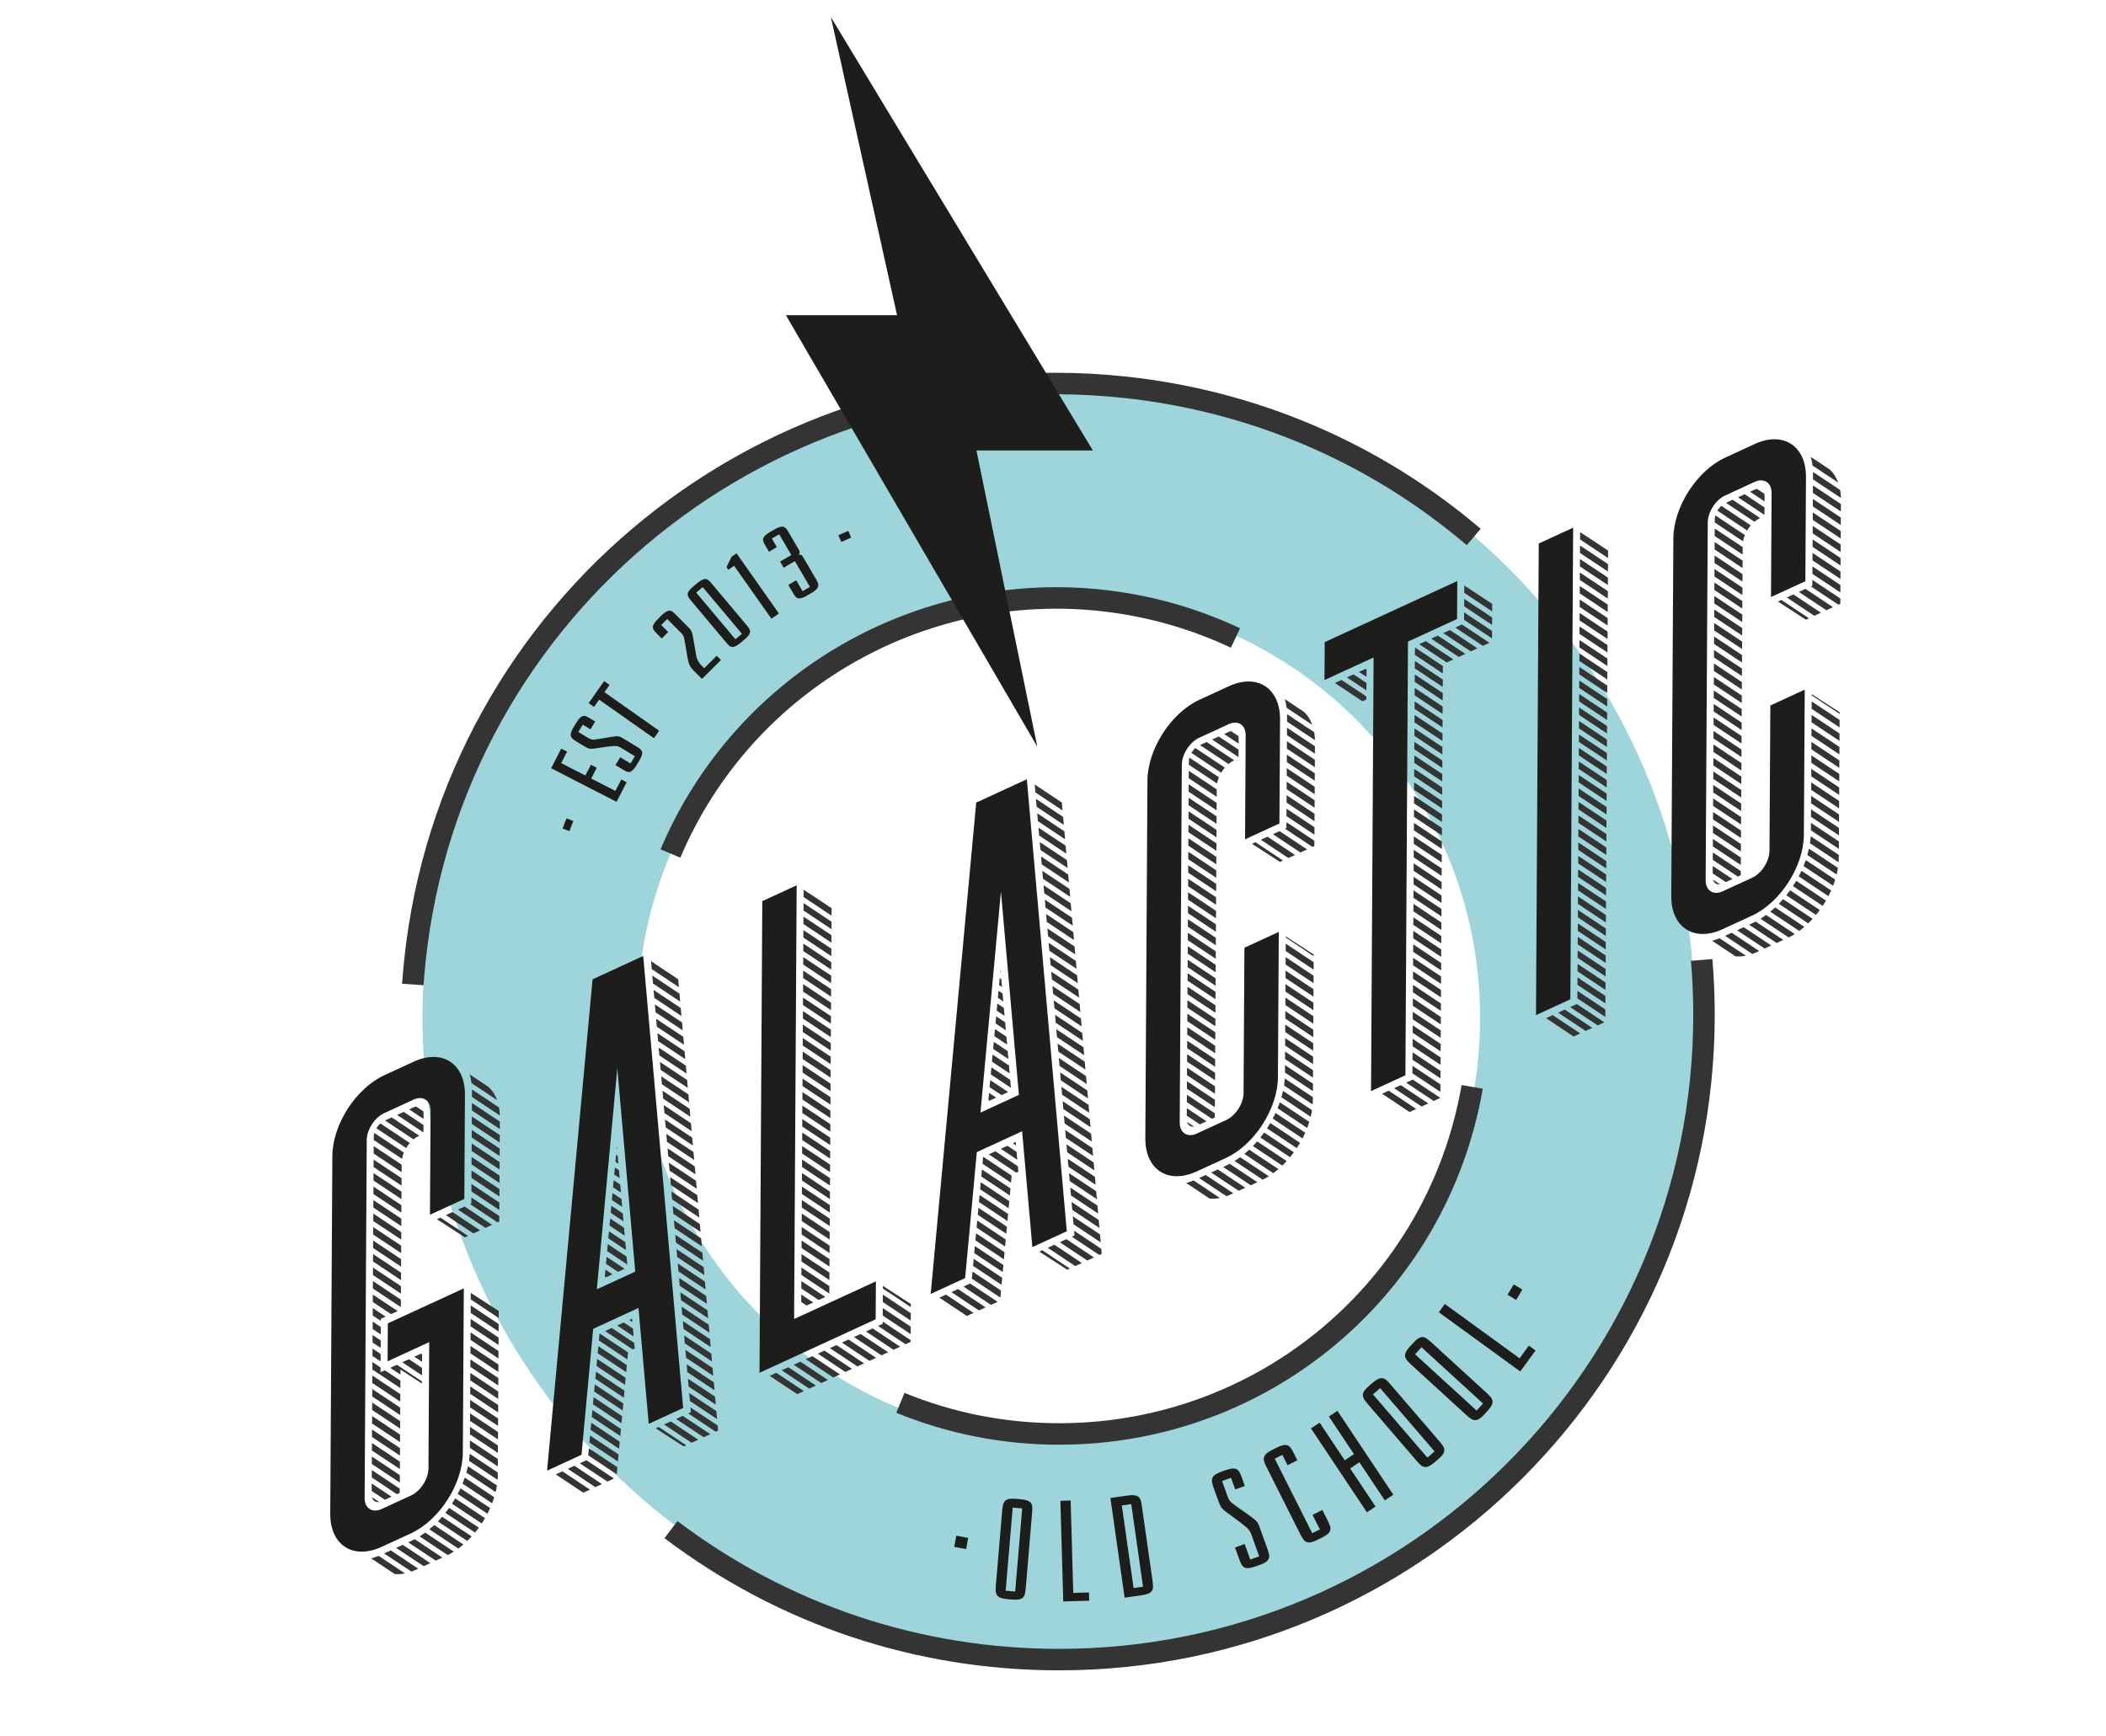 <?xml version="1.0" encoding="UTF-8" standalone="no"?>
<!-- Created with Inkscape (http://www.inkscape.org/) -->

<svg
   xmlns:dc="http://purl.org/dc/elements/1.1/"
   xmlns:cc="http://creativecommons.org/ns#"
   xmlns:rdf="http://www.w3.org/1999/02/22-rdf-syntax-ns#"
   xmlns:svg="http://www.w3.org/2000/svg"
   xmlns="http://www.w3.org/2000/svg"
   xmlns:sodipodi="http://sodipodi.sourceforge.net/DTD/sodipodi-0.dtd"
   xmlns:inkscape="http://www.inkscape.org/namespaces/inkscape"
   version="1.1"
   id="svg2"
   xml:space="preserve"
   width="637.123"
   height="525.323"
   viewBox="0 0 637.123 525.323"
   sodipodi:docname="Logo Galactic.svg"
   inkscape:version="0.92.4 (unknown)"><defs
     id="defs6"><clipPath
       clipPathUnits="userSpaceOnUse"
       id="clipPath18"><path
         d="M 0,595.276 H 841.89 V 0 H 0 Z"
         id="path16"
         inkscape:connector-curvature="0" /></clipPath></defs><sodipodi:namedview
     pagecolor="#ffffff"
     bordercolor="#666666"
     borderopacity="1"
     objecttolerance="10"
     gridtolerance="10"
     guidetolerance="10"
     inkscape:pageopacity="0"
     inkscape:pageshadow="2"
     inkscape:window-width="3840"
     inkscape:window-height="2031"
     id="namedview4"
     showgrid="false"
     fit-margin-top="5"
     fit-margin-left="100"
     fit-margin-right="80"
     fit-margin-bottom="20"
     inkscape:zoom="1.1893642"
     inkscape:cx="41.579538"
     inkscape:cy="48.148759"
     inkscape:window-x="0"
     inkscape:window-y="55"
     inkscape:window-maximized="1"
     inkscape:current-layer="g10" /><g
     id="g10"
     inkscape:groupmode="layer"
     inkscape:label="LOGO"
     transform="matrix(1.333,0,0,-1.333,-251.55,718.45)"><g
       id="g20"
       transform="translate(428.98,212.274)"><path
         d="m 0,0 c -52.82,0 -95.636,42.816 -95.636,95.635 0,52.82 42.816,95.639 95.636,95.639 52.82,0 95.639,-42.819 95.639,-95.639 C 95.639,42.816 52.82,0 0,0 m 0,240.021 c -79.741,0 -144.383,-64.643 -144.383,-144.386 0,-79.739 64.642,-144.384 144.383,-144.384 79.742,0 144.386,64.645 144.386,144.384 0,79.743 -64.644,144.386 -144.386,144.386"
         style="fill:#9dd5da;fill-opacity:1;fill-rule:nonzero;stroke:none"
         id="path22"
         inkscape:connector-curvature="0" /></g><g
       id="g24"
       transform="translate(429.108,159.845)"><path
         d="m 0,0 c -32.639,0 -63.62,10.37 -89.59,29.99 l 2.94,3.892 C -61.535,14.906 -31.57,4.876 0,4.876 c 79.341,0 143.889,64.547 143.889,143.889 0,4.079 -0.175,8.209 -0.517,12.271 l 4.86,0.411 c 0.354,-4.2 0.533,-8.466 0.533,-12.682 C 148.765,66.734 82.03,0 0,0"
         style="fill:#343434;fill-opacity:1;fill-rule:nonzero;stroke:none"
         id="path26"
         inkscape:connector-curvature="0" /></g><g
       id="g28"
       transform="translate(279.967,315.684)"><path
         d="m 0,0 c 0.128,1.859 0.294,3.726 0.492,5.596 8.654,81.571 82.058,140.895 163.631,132.24 29.936,-3.175 57.827,-15.131 80.66,-34.57 l -3.163,-3.714 c -22.081,18.8 -49.057,30.363 -78.012,33.435 C 84.709,141.358 13.712,83.979 5.342,5.082 5.149,3.271 4.992,1.464 4.867,-0.337 Z"
         style="fill:#343434;fill-opacity:1;fill-rule:nonzero;stroke:none"
         id="path30"
         inkscape:connector-curvature="0" /></g><g
       id="g32"
       transform="translate(429.108,211.058)"><path
         d="m 0,0 c -12.798,0 -25.24,2.44 -36.978,7.253 l 1.851,4.514 C -23.979,7.194 -12.161,4.879 0,4.879 c 45.212,0 83.614,32.278 91.312,76.755 l 4.805,-0.831 C 88.015,33.983 47.59,0 0,0"
         style="fill:#343434;fill-opacity:1;fill-rule:nonzero;stroke:none"
         id="path34"
         inkscape:connector-curvature="0" /></g><g
       id="g36"
       transform="translate(343.116,344.298)"><path
         d="m 0,0 -4.491,1.902 c 17.193,40.651 59.758,64.717 103.512,58.527 9.752,-1.38 19.175,-4.193 28.004,-8.361 l -2.081,-4.41 c -8.385,3.957 -17.339,6.629 -26.608,7.94 C 56.771,61.479 16.334,38.616 0,0"
         style="fill:#343434;fill-opacity:1;fill-rule:nonzero;stroke:none"
         id="path38"
         inkscape:connector-curvature="0" /></g><g
       id="g40"
       transform="translate(408.446,189.902)"><path
         d="m 0,0 -0.476,-2.544 -2.704,0.506 0.477,2.544 z"
         style="fill:#1d1d1b;fill-opacity:1;fill-rule:nonzero;stroke:none"
         id="path42"
         inkscape:connector-curvature="0" /></g><g
       id="g44"
       transform="translate(416.952,177.914)"><path
         d="m 0,0 2.154,-0.183 1.595,18.868 -2.154,0.182 z m -0.582,19.559 c 0.096,0.347 0.25,0.628 0.466,0.841 0.216,0.212 0.511,0.357 0.89,0.43 0.379,0.074 0.873,0.085 1.482,0.035 L 3.334,20.772 C 3.986,20.719 4.498,20.621 4.87,20.485 5.241,20.348 5.521,20.16 5.71,19.923 5.897,19.686 6.004,19.388 6.029,19.028 6.053,18.67 6.045,18.243 6.002,17.746 L 4.551,0.566 C 4.51,0.068 4.445,-0.355 4.362,-0.704 4.277,-1.052 4.128,-1.334 3.912,-1.547 3.697,-1.76 3.4,-1.903 3.021,-1.977 2.643,-2.051 2.148,-2.061 1.539,-2.011 l -1.076,0.092 c -0.652,0.055 -1.17,0.151 -1.553,0.29 -0.383,0.137 -0.663,0.324 -0.84,0.563 -0.177,0.235 -0.283,0.533 -0.319,0.892 -0.035,0.359 -0.032,0.787 0.011,1.284 l 1.451,17.181 c 0.041,0.497 0.109,0.92 0.205,1.268"
         style="fill:#1d1d1b;fill-opacity:1;fill-rule:nonzero;stroke:none"
         id="path46"
         inkscape:connector-curvature="0" /></g><g
       id="g48"
       transform="translate(429.369,198.329)"><path
         d="m 0,0 2.325,0.064 0.596,-20.971 3.568,0.101 0.053,-1.873 -5.893,-0.167 z"
         style="fill:#1d1d1b;fill-opacity:1;fill-rule:nonzero;stroke:none"
         id="path50"
         inkscape:connector-curvature="0" /></g><g
       id="g52"
       transform="translate(448.12,178.829)"><path
         d="M 0,0 -2.671,18.745 -4.811,18.44 -2.14,-0.305 Z m -1.98,20.751 c 0.393,-0.051 0.708,-0.17 0.944,-0.359 0.236,-0.191 0.407,-0.456 0.511,-0.801 0.103,-0.342 0.191,-0.761 0.261,-1.255 L 2.168,1.267 C 2.238,0.772 2.271,0.346 2.268,-0.014 2.264,-0.372 2.182,-0.681 2.019,-0.936 1.856,-1.191 1.6,-1.397 1.246,-1.555 0.895,-1.712 0.415,-1.832 -0.189,-1.919 l -3.989,-0.568 -3.223,22.626 3.858,0.548 c 0.648,0.093 1.17,0.115 1.563,0.064"
         style="fill:#1d1d1b;fill-opacity:1;fill-rule:nonzero;stroke:none"
         id="path54"
         inkscape:connector-curvature="0" /></g><g
       id="g56"
       transform="translate(476.712,186.166)"><path
         d="M 0,0 C 0.069,-0.353 0.05,-0.671 -0.058,-0.954 -0.165,-1.236 -0.375,-1.491 -0.688,-1.717 -1.003,-1.94 -1.447,-2.156 -2.022,-2.363 L -3.04,-2.728 c -0.616,-0.221 -1.127,-0.349 -1.532,-0.383 -0.406,-0.035 -0.741,0.014 -1.011,0.15 -0.269,0.135 -0.488,0.357 -0.657,0.67 -0.17,0.311 -0.339,0.701 -0.508,1.172 l -0.964,2.686 2.19,0.786 1.264,-3.527 2.034,0.73 -1.244,3.471 c -0.215,0.598 -0.385,1.072 -0.511,1.425 -0.126,0.352 -0.279,0.66 -0.455,0.923 -0.175,0.264 -0.417,0.53 -0.723,0.797 -0.307,0.268 -0.75,0.625 -1.329,1.07 l -1.813,1.34 c -0.696,0.506 -1.227,0.897 -1.595,1.174 -0.368,0.275 -0.654,0.55 -0.857,0.824 -0.203,0.274 -0.382,0.609 -0.534,1.003 -0.153,0.395 -0.366,0.972 -0.639,1.73 l -0.651,1.818 c -0.169,0.47 -0.282,0.884 -0.341,1.24 -0.058,0.357 -0.034,0.677 0.073,0.961 0.108,0.282 0.317,0.537 0.631,0.762 0.315,0.225 0.758,0.44 1.334,0.646 l 1.018,0.365 c 0.616,0.221 1.122,0.347 1.517,0.378 0.394,0.032 0.726,-0.021 0.994,-0.156 0.27,-0.135 0.489,-0.359 0.659,-0.67 0.169,-0.311 0.338,-0.702 0.507,-1.172 l 0.701,-1.954 -2.189,-0.784 -0.944,2.632 -2.034,-0.731 0.7,-1.953 c 0.215,-0.596 0.385,-1.071 0.511,-1.424 0.126,-0.352 0.262,-0.651 0.408,-0.894 0.146,-0.244 0.337,-0.467 0.572,-0.668 0.236,-0.202 0.573,-0.457 1.013,-0.77 l 2.198,-1.538 c 0.729,-0.535 1.285,-0.944 1.666,-1.225 0.382,-0.28 0.672,-0.555 0.873,-0.82 0.199,-0.264 0.365,-0.578 0.494,-0.938 0.13,-0.363 0.318,-0.887 0.565,-1.574 L -0.355,1.235 C -0.187,0.765 -0.068,0.354 0,0"
         style="fill:#1d1d1b;fill-opacity:1;fill-rule:nonzero;stroke:none"
         id="path58"
         inkscape:connector-curvature="0" /></g><g
       id="g60"
       transform="translate(479.744,208.75)"><path
         d="m 0,0 -1.726,-0.869 8.508,-16.914 1.727,0.867 -1.658,3.296 2.223,1.118 1.243,-2.471 c 0.225,-0.447 0.392,-0.84 0.501,-1.176 0.109,-0.339 0.127,-0.654 0.053,-0.945 -0.073,-0.291 -0.252,-0.567 -0.537,-0.827 -0.285,-0.259 -0.7,-0.525 -1.246,-0.8 L 8.005,-19.267 C 7.42,-19.561 6.929,-19.749 6.53,-19.831 6.131,-19.914 5.794,-19.9 5.521,-19.792 c -0.276,0.109 -0.522,0.308 -0.741,0.595 -0.217,0.287 -0.438,0.655 -0.663,1.1 l -7.748,15.403 c -0.224,0.445 -0.387,0.84 -0.487,1.188 -0.102,0.347 -0.116,0.666 -0.044,0.96 0.071,0.295 0.249,0.571 0.534,0.834 0.284,0.26 0.699,0.528 1.245,0.803 L -1.3,1.637 C -0.715,1.93 -0.229,2.116 0.16,2.195 0.548,2.273 0.884,2.263 1.167,2.16 1.45,2.059 1.694,1.863 1.901,1.576 2.107,1.287 2.323,0.92 2.547,0.474 l 0.854,-1.699 -2.222,-1.12 z"
         style="fill:#1d1d1b;fill-opacity:1;fill-rule:nonzero;stroke:none"
         id="path62"
         inkscape:connector-curvature="0" /></g><g
       id="g64"
       transform="translate(493.896,207.525)"><path
         d="m 0,0 2.098,1.398 -5.689,8.539 1.935,1.289 12.688,-19.042 -1.933,-1.29 -5.77,8.658 -2.1,-1.399 5.77,-8.658 -1.962,-1.308 -12.689,19.042 1.962,1.309 z"
         style="fill:#1d1d1b;fill-opacity:1;fill-rule:nonzero;stroke:none"
         id="path66"
         inkscape:connector-curvature="0" /></g><g
       id="g68"
       transform="translate(512.654,208.123)"><path
         d="m 0,0 1.64,1.409 -12.346,14.357 -1.639,-1.411 z m -14.363,13.287 c -0.182,0.314 -0.274,0.62 -0.275,0.923 -10e-4,0.302 0.105,0.615 0.318,0.937 0.213,0.322 0.549,0.683 1.014,1.081 l 0.82,0.704 c 0.496,0.427 0.923,0.725 1.282,0.895 0.358,0.168 0.687,0.237 0.99,0.204 0.3,-0.031 0.588,-0.165 0.86,-0.397 0.273,-0.234 0.572,-0.54 0.897,-0.918 L 2.784,3.643 C 3.109,3.265 3.367,2.923 3.558,2.618 3.747,2.313 3.843,2.01 3.845,1.708 3.846,1.404 3.739,1.092 3.527,0.77 3.314,0.447 2.977,0.087 2.513,-0.311 L 1.693,-1.016 C 1.196,-1.442 0.765,-1.744 0.397,-1.92 0.031,-2.098 -0.299,-2.165 -0.591,-2.126 c -0.293,0.039 -0.58,0.172 -0.861,0.398 -0.281,0.227 -0.584,0.53 -0.91,0.908 l -11.241,13.074 c -0.325,0.378 -0.579,0.723 -0.76,1.033"
         style="fill:#1d1d1b;fill-opacity:1;fill-rule:nonzero;stroke:none"
         id="path70"
         inkscape:connector-curvature="0" /></g><g
       id="g72"
       transform="translate(523.833,218.806)"><path
         d="m 0,0 1.458,1.596 -13.974,12.777 -1.458,-1.597 z m -15.85,11.475 c -0.217,0.288 -0.345,0.583 -0.383,0.882 -0.038,0.3 0.03,0.623 0.203,0.969 0.173,0.345 0.465,0.743 0.878,1.195 l 0.729,0.796 c 0.442,0.484 0.831,0.831 1.166,1.041 0.336,0.212 0.655,0.319 0.958,0.324 0.303,0.004 0.605,-0.095 0.903,-0.292 0.298,-0.201 0.631,-0.468 1,-0.805 L 2.328,3.951 C 2.696,3.614 2.993,3.305 3.219,3.025 3.443,2.746 3.575,2.456 3.612,2.155 3.649,1.855 3.582,1.533 3.409,1.187 3.236,0.842 2.943,0.444 2.532,-0.008 L 1.802,-0.805 C 1.36,-1.288 0.968,-1.64 0.625,-1.857 0.282,-2.077 -0.038,-2.184 -0.333,-2.18 c -0.295,0.003 -0.597,0.1 -0.902,0.292 -0.307,0.192 -0.644,0.456 -1.012,0.791 l -12.725,11.635 c -0.367,0.337 -0.66,0.65 -0.878,0.937"
         style="fill:#1d1d1b;fill-opacity:1;fill-rule:nonzero;stroke:none"
         id="path74"
         inkscape:connector-curvature="0" /></g><g
       id="g76"
       transform="translate(515.253,241.117)"><path
         d="m 0,0 1.367,1.881 16.971,-12.335 2.099,2.888 1.515,-1.102 -3.466,-4.769 z"
         style="fill:#1d1d1b;fill-opacity:1;fill-rule:nonzero;stroke:none"
         id="path78"
         inkscape:connector-curvature="0" /></g><g
       id="g80"
       transform="translate(532.254,247.444)"><path
         d="M 0,0 1.959,-1.162 0.555,-3.528 -1.403,-2.365 Z"
         style="fill:#1d1d1b;fill-opacity:1;fill-rule:nonzero;stroke:none"
         id="path82"
         inkscape:connector-curvature="0" /></g><g
       id="g84"
       transform="translate(598.296,382.441)"><path
         d="m 0,0 -0.194,-32.991 c -0.021,-3.557 -1.358,-7.395 -3.491,-10.709 -2.132,-3.316 -5.068,-6.118 -8.288,-7.601 l -6.688,-3.082 c -3.221,-1.483 -6.139,-1.377 -8.244,-0.014 -2.107,1.36 -3.404,3.986 -3.383,7.543 l 0.479,81.218 c 0.022,3.555 1.356,7.393 3.491,10.71 2.132,3.316 5.068,6.116 8.288,7.6 l 6.688,3.081 c 3.221,1.483 6.139,1.38 8.244,0.016 2.106,-1.364 3.404,-3.989 3.383,-7.544 L 0.146,24.611 -7.656,21.017 -7.518,44.632 c 0.007,1.177 -0.426,2.051 -1.13,2.507 -0.704,0.458 -1.674,0.494 -2.745,10e-4 l -6.688,-3.081 c -1.067,-0.492 -2.044,-1.425 -2.757,-2.535 -0.714,-1.11 -1.162,-2.39 -1.169,-3.566 l -0.478,-81.217 c -0.007,-1.181 0.427,-2.055 1.132,-2.508 0.704,-0.457 1.675,-0.496 2.743,-0.004 l 6.688,3.081 c 1.069,0.493 2.046,1.429 2.759,2.538 0.713,1.106 1.159,2.386 1.167,3.567 l 0.194,32.991 z"
         style="fill:#1d1d1b;fill-opacity:1;fill-rule:nonzero;stroke:none"
         id="path86"
         inkscape:connector-curvature="0" /></g><g
       id="g88"
       transform="translate(478.934,327.456)"><path
         d="m 0,0 -0.194,-32.99 c -0.021,-3.558 -1.357,-7.397 -3.49,-10.709 -2.133,-3.317 -5.069,-6.119 -8.289,-7.603 l -6.688,-3.081 c -3.221,-1.483 -6.139,-1.377 -8.244,-0.013 -2.107,1.36 -3.404,3.985 -3.382,7.542 l 0.478,81.218 c 0.022,3.555 1.356,7.392 3.491,10.71 2.133,3.316 5.068,6.116 8.289,7.6 l 6.688,3.081 c 3.22,1.483 6.139,1.38 8.243,0.016 2.106,-1.364 3.404,-3.989 3.383,-7.544 L 0.146,24.611 -7.656,21.017 -7.518,44.632 c 0.007,1.177 -0.426,2.051 -1.13,2.507 -0.704,0.458 -1.674,0.494 -2.745,10e-4 l -6.688,-3.081 c -1.067,-0.492 -2.044,-1.425 -2.756,-2.536 -0.715,-1.109 -1.162,-2.389 -1.169,-3.565 l -0.479,-81.218 c -0.007,-1.18 0.427,-2.054 1.132,-2.507 0.704,-0.457 1.675,-0.496 2.743,-0.004 l 6.688,3.081 c 1.07,0.493 2.046,1.429 2.759,2.538 0.713,1.106 1.16,2.386 1.167,3.567 l 0.194,32.991 z"
         style="fill:#1d1d1b;fill-opacity:1;fill-rule:nonzero;stroke:none"
         id="path90"
         inkscape:connector-curvature="0" /></g><g
       id="g92"
       transform="translate(332.884,250.349)"><path
         d="M 0,0 -4.076,46.142 -8.72,-4.017 Z m -20.016,-45.18 9.952,107.476 0.376,4.048 11.492,5.293 0.329,-3.723 8.737,-98.866 -7.815,-3.6 -2.325,26.299 -10.283,-4.736 -2.647,-28.59 z"
         style="fill:#1d1d1b;fill-opacity:1;fill-rule:nonzero;stroke:none"
         id="path94"
         inkscape:connector-curvature="0" /></g><g
       id="g96"
       transform="translate(419.951,290.458)"><path
         d="M 0,0 -4.076,46.142 -8.72,-4.018 Z m -20.016,-45.18 9.952,107.475 0.376,4.048 11.492,5.294 0.329,-3.723 8.737,-98.866 -7.815,-3.6 -2.325,26.299 -10.283,-4.736 -2.647,-28.59 z"
         style="fill:#1d1d1b;fill-opacity:1;fill-rule:nonzero;stroke:none"
         id="path98"
         inkscape:connector-curvature="0" /></g><g
       id="g100"
       transform="translate(286.291,263.256)"><path
         d="m 0,0 0.14,23.616 c 0.006,1.176 -0.428,2.05 -1.132,2.506 -0.704,0.458 -1.676,0.493 -2.745,0.001 l -6.685,-3.079 c -1.069,-0.493 -2.046,-1.427 -2.759,-2.537 -0.715,-1.11 -1.16,-2.388 -1.167,-3.565 l -0.479,-81.217 c -0.007,-1.181 0.425,-2.056 1.131,-2.508 0.704,-0.457 1.675,-0.496 2.744,-0.004 l 6.685,3.08 c 1.069,0.492 2.047,1.43 2.76,2.538 0.714,1.106 1.16,2.387 1.167,3.567 l 0.17,28.687 -9.444,-4.351 0.051,8.611 17.244,7.943 -0.22,-37.296 c -0.021,-3.557 -1.356,-7.394 -3.488,-10.708 -2.132,-3.315 -5.067,-6.118 -8.29,-7.602 l -6.685,-3.08 c -3.224,-1.485 -6.142,-1.379 -8.247,-0.015 -2.105,1.361 -3.401,3.986 -3.38,7.544 l 0.479,81.217 c 0.021,3.555 1.356,7.393 3.488,10.71 2.133,3.316 5.068,6.116 8.291,7.6 l 6.685,3.08 c 3.224,1.485 6.142,1.381 8.246,0.017 2.105,-1.364 3.401,-3.99 3.38,-7.546 L 7.801,3.594 Z"
         style="fill:#1d1d1b;fill-opacity:1;fill-rule:nonzero;stroke:none"
         id="path102"
         inkscape:connector-curvature="0" /></g><g
       id="g104"
       transform="translate(537.305,308.566)"><path
         d="M 0,0 0.631,107.042 8.433,110.636 7.801,3.594 Z"
         style="fill:#1d1d1b;fill-opacity:1;fill-rule:nonzero;stroke:none"
         id="path106"
         inkscape:connector-curvature="0" /></g><g
       id="g108"
       transform="translate(387.446,239.524)"><path
         d="m 0,0 -26.364,-12.145 0.632,107.057 7.802,3.594 -0.581,-98.444 18.562,8.549 z"
         style="fill:#1d1d1b;fill-opacity:1;fill-rule:nonzero;stroke:none"
         id="path110"
         inkscape:connector-curvature="0" /></g><g
       id="g112"
       transform="translate(599.25,398.638)"><path
         d="m 0,0 -6.245,4.153 -0.781,-0.36 6.342,-4.108 z M 2.732,1.259 1.228,0.565 -5.019,4.718 -3.513,5.412 Z M 5.465,2.517 3.959,1.824 -2.286,5.977 -0.781,6.67 Z M 7.126,4.489 7.118,3.279 6.691,3.083 0.446,7.235 0.776,7.387 0.784,8.706 Z M 7.144,7.552 0.802,11.769 0.792,10.081 7.134,5.864 Z M 7.162,10.615 0.82,14.833 0.811,13.145 7.152,8.928 Z M 0.417,36.629 c 0.182,-0.616 0.316,-1.272 0.401,-1.962 l 5.83,-3.876 c -0.424,1.189 -1.06,2.177 -1.863,2.934 z m 0.505,-3.412 c 0.003,-0.15 0.005,-0.3 0.004,-0.453 L 0.919,31.525 7.254,27.313 C 7.239,27.948 7.181,28.551 7.082,29.122 Z M 0.91,30.149 7.252,25.933 7.242,24.245 0.9,28.462 Z M 0.893,27.086 7.234,22.87 7.225,21.182 0.883,25.398 Z m -0.019,-3.063 -0.01,-1.689 6.342,-4.216 0.01,1.689 z M 0.856,20.96 0.847,19.271 l 6.341,-4.216 0.01,1.688 z m -12.639,8.404 1.653,-1.1 c 0.043,-0.172 0.065,-0.361 0.064,-0.564 l -0.007,-1.167 -3.288,2.185 1.005,0.463 c 0.197,0.09 0.389,0.152 0.573,0.183 M 0.838,17.896 7.18,13.679 7.17,11.991 0.828,16.208 Z m -15.426,10.257 4.506,-2.996 -0.01,-1.688 -6.002,3.99 z m -2.732,-1.258 6.246,-4.153 -0.033,-0.015 c -0.442,-0.203 -0.868,-0.482 -1.265,-0.817 l -6.453,4.291 z m -2.572,-1.367 c -0.288,-0.261 -0.552,-0.575 -0.778,-0.926 -0.038,-0.059 -0.074,-0.118 -0.109,-0.178 l 6.755,-4.491 c 0.051,0.087 0.105,0.173 0.16,0.259 0.2,0.312 0.423,0.611 0.661,0.89 z M -21.24,23.35 c -0.079,-0.291 -0.123,-0.579 -0.125,-0.854 l -0.004,-0.755 6.413,-4.264 c 0.081,0.473 0.221,0.951 0.414,1.42 z m -0.137,-2.985 -0.011,-1.687 6.342,-4.217 0.011,1.688 z m -0.019,-3.063 6.342,-4.217 -0.009,-1.688 -6.342,4.217 z m -0.017,-3.063 6.342,-4.218 -0.011,-1.688 -6.342,4.218 z m -0.019,-3.064 -0.009,-1.688 6.341,-4.216 0.01,1.687 z m -0.017,-3.063 -0.011,-1.688 6.342,-4.217 0.011,1.688 z m -0.019,-3.065 6.342,-4.216 -0.01,-1.687 -6.342,4.216 z m -0.017,-3.063 6.341,-4.216 -0.01,-1.688 -6.342,4.216 z m -0.019,-3.063 -0.01,-1.688 6.342,-4.216 0.01,1.688 z m -0.017,-3.063 -0.011,-1.688 6.342,-4.217 0.01,1.688 z m -0.019,-3.064 6.342,-4.216 -0.01,-1.689 -6.342,4.217 z m -0.018,-3.063 6.342,-4.217 -0.011,-1.688 -6.341,4.217 z m -0.018,-3.064 -0.01,-1.688 6.342,-4.216 0.01,1.687 z m -0.018,-3.063 -0.01,-1.689 6.341,-4.216 0.011,1.688 z m -0.018,-3.064 6.341,-4.217 -0.009,-1.688 -6.342,4.217 z m -0.018,-3.063 6.342,-4.217 -0.011,-1.688 -6.342,4.217 z m -0.018,-3.064 -0.01,-1.688 6.342,-4.217 0.009,1.689 z m -0.018,-3.064 -0.011,-1.687 6.342,-4.217 0.011,1.687 z m -0.019,-3.063 6.342,-4.217 -0.01,-1.688 -6.341,4.217 z m -0.017,-3.063 6.342,-4.217 -0.011,-1.688 -6.342,4.216 z m -0.019,-3.064 -0.009,-1.688 6.341,-4.217 0.01,1.689 z m -0.018,-3.064 -0.01,-1.687 6.342,-4.217 0.011,1.688 z m -0.018,-3.063 6.342,-4.217 -0.01,-1.688 -6.342,4.217 z m -0.018,-3.064 6.342,-4.216 -0.01,-1.689 -6.342,4.218 z m -0.018,-3.063 -0.01,-1.688 6.342,-4.217 0.01,1.688 z m -0.019,-3.064 -0.009,-1.688 5.689,-3.783 0.657,0.302 0.005,0.953 z m 7.498,-23.437 -5.971,3.969 c -0.572,-0.232 -1.139,-0.421 -1.695,-0.566 l 5.31,-3.533 c 0.73,-0.072 1.509,-0.039 2.356,0.13 m 3.022,1.065 -6.245,4.152 -1.505,-0.693 6.19,-4.117 c 0.374,0.133 0.762,0.291 1.164,0.475 z m 2.732,1.259 -1.504,-0.694 -6.246,4.153 1.505,0.692 z m 2.734,1.259 -1.506,-0.694 -6.245,4.152 0.639,0.295 c 0.282,0.13 0.562,0.268 0.84,0.416 z m -15.943,13.675 c 0.104,-0.379 0.31,-0.674 0.597,-0.86 0.28,-0.181 0.621,-0.25 0.994,-0.198 z m 18.543,-12.329 c -0.453,-0.286 -0.913,-0.545 -1.381,-0.778 l -6.378,4.242 c 0.424,0.266 0.845,0.552 1.26,0.857 z m -15.638,11.778 -2.975,1.979 0.01,1.688 4.471,-2.973 z m 17.825,-10.157 -6.633,4.411 c -0.359,-0.337 -0.725,-0.659 -1.097,-0.966 l 6.57,-4.368 c 0.394,0.289 0.782,0.598 1.16,0.923 m 1.88,1.826 -6.708,4.46 c -0.316,-0.363 -0.638,-0.713 -0.967,-1.053 l 6.672,-4.437 c 0.343,0.331 0.678,0.673 1.003,1.03 m 1.628,1.992 -6.745,4.486 c -0.277,-0.385 -0.561,-0.762 -0.852,-1.129 l 6.729,-4.473 c 0.298,0.362 0.588,0.734 0.868,1.116 m 1.4,2.145 -6.755,4.491 c -0.202,-0.347 -0.413,-0.691 -0.632,-1.032 l -0.11,-0.17 6.753,-4.489 0.164,0.251 c 0.201,0.313 0.395,0.629 0.58,0.949 m 1.175,2.295 -6.737,4.479 c -0.199,-0.427 -0.409,-0.852 -0.632,-1.275 l 6.75,-4.488 c 0.22,0.424 0.426,0.851 0.619,1.284 m 0.924,2.461 c -0.143,-0.462 -0.302,-0.922 -0.477,-1.379 l -6.718,4.468 c 0.185,0.45 0.355,0.902 0.51,1.355 z m 0.617,2.664 C 6.508,-57.161 6.408,-57.66 6.288,-58.159 l -6.644,4.419 c 0.138,0.484 0.259,0.968 0.364,1.45 z m 0.197,2.945 -0.004,-0.605 c -0.002,-0.35 -0.016,-0.703 -0.044,-1.058 l -6.5,4.322 c 0.081,0.531 0.14,1.059 0.175,1.579 z m 0.019,3.063 -6.342,4.217 -0.011,-1.688 6.342,-4.217 z m 0.017,3.064 -6.341,4.216 -0.01,-1.688 6.342,-4.216 z m 0.019,3.063 -0.011,-1.687 -6.342,4.216 0.011,1.687 z m 0.017,3.064 -0.009,-1.688 -6.342,4.216 0.01,1.689 z m 0.019,3.064 -6.342,4.216 -0.01,-1.688 6.341,-4.216 z m 0.018,3.063 -6.342,4.217 -0.01,-1.688 6.342,-4.217 z m 0.018,3.063 -0.011,-1.687 -6.341,4.216 0.01,1.688 z m 0.018,3.064 -0.01,-1.688 -6.342,4.216 0.01,1.688 z m 0.018,3.063 -6.341,4.217 -0.011,-1.688 6.342,-4.216 z m 0.018,3.064 -6.342,4.217 -0.01,-1.688 6.342,-4.217 z m 0.011,1.751 -0.003,-0.376 -6.342,4.217 0.002,0.267 z"
         style="fill:#343434;fill-opacity:1;fill-rule:nonzero;stroke:none"
         id="path114"
         inkscape:connector-curvature="0" /></g><g
       id="g116"
       transform="translate(479.888,343.653)"><path
         d="m 0,0 -6.245,4.153 -0.78,-0.36 6.341,-4.108 z M 2.732,1.258 1.228,0.565 -5.018,4.718 -3.513,5.412 Z M 5.465,2.517 3.959,1.824 -2.286,5.977 -0.781,6.67 Z M 7.126,4.489 7.119,3.279 6.691,3.083 0.446,7.235 0.776,7.387 0.784,8.706 Z M 7.144,7.552 0.802,11.769 0.792,10.081 7.134,5.864 Z M 7.162,10.615 0.82,14.833 0.811,13.145 7.152,8.928 Z M 0.417,36.629 c 0.182,-0.616 0.316,-1.272 0.401,-1.962 l 5.83,-3.876 c -0.424,1.189 -1.06,2.177 -1.863,2.934 z m 0.505,-3.412 c 0.004,-0.15 0.005,-0.3 0.004,-0.453 L 0.919,31.525 7.254,27.313 C 7.239,27.948 7.181,28.551 7.083,29.122 Z M 0.91,30.149 7.252,25.933 7.242,24.245 0.9,28.462 Z M 0.893,27.086 7.234,22.87 7.225,21.182 0.883,25.398 Z m -0.019,-3.063 -0.01,-1.689 6.342,-4.216 0.01,1.689 z M 0.856,20.96 0.847,19.271 l 6.341,-4.216 0.01,1.688 z m -12.638,8.404 1.652,-1.1 c 0.043,-0.172 0.065,-0.361 0.064,-0.564 l -0.007,-1.167 -3.287,2.185 1.004,0.463 c 0.197,0.09 0.389,0.152 0.574,0.183 M 0.838,17.896 7.18,13.679 7.17,11.991 0.828,16.208 Z m -15.426,10.257 4.507,-2.996 -0.011,-1.688 -6.001,3.99 z m -2.732,-1.258 6.246,-4.153 -0.033,-0.015 c -0.442,-0.203 -0.868,-0.482 -1.265,-0.817 l -6.453,4.291 z m -2.572,-1.367 c -0.288,-0.261 -0.552,-0.575 -0.778,-0.926 -0.037,-0.059 -0.074,-0.118 -0.109,-0.178 l 6.755,-4.491 c 0.051,0.087 0.105,0.173 0.16,0.259 0.2,0.312 0.423,0.611 0.661,0.89 z m -1.347,-2.178 c -0.08,-0.291 -0.124,-0.579 -0.125,-0.854 l -0.005,-0.755 6.414,-4.264 c 0.08,0.473 0.221,0.951 0.413,1.42 z m -0.138,-2.985 -0.01,-1.687 6.342,-4.217 0.01,1.688 z m -0.019,-3.063 6.342,-4.217 -0.009,-1.688 -6.342,4.217 z m -0.017,-3.063 6.342,-4.218 -0.01,-1.688 -6.342,4.218 z m -0.019,-3.064 -0.009,-1.688 6.341,-4.216 0.01,1.687 z m -0.017,-3.063 -0.01,-1.688 6.342,-4.217 0.01,1.688 z m -0.019,-3.065 6.342,-4.216 -0.01,-1.687 -6.342,4.216 z m -0.017,-3.063 6.341,-4.216 -0.009,-1.688 -6.342,4.216 z m -0.019,-3.063 -0.01,-1.688 6.342,-4.216 0.01,1.688 z m -0.017,-3.063 -0.01,-1.688 6.342,-4.217 0.009,1.688 z m -0.019,-3.064 6.342,-4.216 -0.01,-1.689 -6.342,4.217 z m -0.018,-3.063 6.342,-4.217 -0.01,-1.688 -6.341,4.217 z m -0.018,-3.064 -0.01,-1.688 6.342,-4.216 0.01,1.687 z m -0.018,-3.063 -0.01,-1.689 6.342,-4.216 0.01,1.688 z m -0.018,-3.064 6.341,-4.217 -0.009,-1.688 -6.342,4.217 z m -0.018,-3.063 6.342,-4.217 -0.01,-1.688 -6.342,4.216 z m -0.018,-3.064 -0.01,-1.687 6.342,-4.218 0.009,1.689 z m -0.018,-3.064 -0.01,-1.688 6.342,-4.216 0.01,1.688 z m -0.019,-3.063 6.342,-4.218 -0.01,-1.687 -6.341,4.217 z m -0.017,-3.063 6.342,-4.217 -0.01,-1.688 -6.343,4.216 z m -0.019,-3.064 -0.009,-1.688 6.341,-4.217 0.01,1.688 z m -0.017,-3.063 -0.011,-1.689 6.343,-4.216 0.01,1.688 z m -0.019,-3.064 6.342,-4.217 -0.01,-1.688 -6.342,4.218 z m -0.017,-3.064 6.341,-4.216 -0.01,-1.689 -6.342,4.217 z m -0.019,-3.063 -0.01,-1.688 6.342,-4.217 0.01,1.688 z m -0.018,-3.063 -0.01,-1.689 5.689,-3.784 0.657,0.303 0.006,0.953 z m 7.497,-23.439 -5.971,3.97 c -0.572,-0.232 -1.138,-0.421 -1.695,-0.566 l 5.31,-3.533 c 0.73,-0.072 1.509,-0.04 2.356,0.129 m 3.023,1.066 -6.246,4.152 -1.505,-0.693 6.19,-4.117 c 0.375,0.132 0.763,0.291 1.164,0.475 z m 2.732,1.259 -1.505,-0.694 -6.246,4.153 1.505,0.693 z m 2.733,1.258 -1.506,-0.693 -6.245,4.152 0.639,0.295 c 0.283,0.129 0.562,0.268 0.84,0.416 z m -15.943,13.676 c 0.104,-0.379 0.31,-0.674 0.597,-0.859 0.28,-0.182 0.621,-0.25 0.994,-0.199 z m 18.543,-12.329 c -0.453,-0.285 -0.913,-0.545 -1.38,-0.777 l -6.379,4.241 c 0.424,0.266 0.845,0.552 1.26,0.857 z m -15.637,11.777 -2.976,1.98 0.01,1.688 4.472,-2.973 z m 17.825,-10.157 -6.633,4.412 c -0.36,-0.338 -0.726,-0.659 -1.098,-0.966 l 6.57,-4.368 c 0.394,0.289 0.782,0.598 1.161,0.922 m 1.879,1.827 -6.708,4.459 c -0.315,-0.362 -0.638,-0.713 -0.967,-1.052 l 6.672,-4.437 c 0.343,0.33 0.678,0.674 1.003,1.03 m 1.628,1.992 -6.745,4.486 c -0.276,-0.386 -0.561,-0.762 -0.852,-1.128 l 6.729,-4.475 c 0.299,0.363 0.588,0.736 0.868,1.117 m 1.4,2.145 -6.755,4.491 c -0.202,-0.346 -0.413,-0.69 -0.632,-1.032 l -0.11,-0.17 6.753,-4.489 0.164,0.252 c 0.201,0.311 0.395,0.628 0.58,0.948 m 1.175,2.295 -6.736,4.479 c -0.199,-0.427 -0.41,-0.852 -0.633,-1.275 l 6.75,-4.488 c 0.22,0.424 0.427,0.851 0.619,1.284 m 0.924,2.462 c -0.143,-0.462 -0.302,-0.922 -0.477,-1.379 l -6.718,4.467 c 0.185,0.45 0.355,0.902 0.51,1.354 z m 0.617,2.663 C 6.508,-57.161 6.408,-57.66 6.288,-58.159 l -6.644,4.419 c 0.138,0.484 0.26,0.969 0.364,1.45 z m 0.197,2.944 -0.003,-0.603 c -0.002,-0.351 -0.017,-0.704 -0.045,-1.059 l -6.5,4.321 c 0.082,0.533 0.14,1.059 0.175,1.58 z m 0.019,3.065 -6.342,4.216 -0.01,-1.688 6.342,-4.217 z m 0.017,3.062 -6.341,4.218 -0.01,-1.689 6.342,-4.216 z m 0.019,3.065 -0.01,-1.688 -6.342,4.216 0.01,1.687 z m 0.017,3.063 -0.009,-1.688 -6.342,4.216 0.01,1.689 z m 0.019,3.064 -6.342,4.216 -0.01,-1.688 6.342,-4.217 z m 0.018,3.062 -6.342,4.218 -0.01,-1.689 6.342,-4.216 z m 0.018,3.065 -0.01,-1.689 -6.341,4.217 0.009,1.688 z m 0.018,3.062 -0.01,-1.687 -6.342,4.216 0.01,1.688 z m 0.018,3.064 -6.341,4.217 -0.01,-1.688 6.342,-4.216 z m 0.018,3.064 -6.342,4.217 -0.01,-1.688 6.342,-4.217 z m 0.011,1.751 -0.002,-0.376 -6.342,4.217 0.001,0.267 z"
         style="fill:#343434;fill-opacity:1;fill-rule:nonzero;stroke:none"
         id="path118"
         inkscape:connector-curvature="0" /></g><g
       id="g120"
       transform="translate(344.446,210.93)"><path
         d="M 0,0 -6.244,4.152 -6.922,3.84 -0.58,-0.267 Z M 2.732,1.259 1.227,0.565 -5.019,4.718 -3.513,5.411 Z M 5.465,2.518 3.959,1.824 -2.286,5.976 -0.781,6.67 Z M 7.134,4.482 7.235,3.333 6.692,3.083 0.447,7.235 1.061,7.518 0.966,8.584 Z m -0.289,3.269 -6.168,4.101 0.16,-1.8 6.167,-4.103 z m -0.289,3.268 -6.167,4.1 0.159,-1.801 6.167,-4.1 z m -14.54,98.858 6.167,-4.101 0.159,-1.8 -6.167,4.101 -0.014,0.163 z m 0.289,-3.268 6.167,-4.101 0.028,-0.309 0.131,-1.491 -6.167,4.102 z m 0.288,-3.266 0.16,-1.801 6.167,-4.102 -0.159,1.801 z m 0.289,-3.269 0.16,-1.8 6.166,-4.101 -0.158,1.801 z m 0.289,-3.267 6.167,-4.102 0.16,-1.799 -6.167,4.101 z m 0.288,-3.267 6.167,-4.102 0.16,-1.8 -6.166,4.101 z m 0.289,-3.269 0.159,-1.799 6.167,-4.102 -0.158,1.801 z m 0.289,-3.266 0.16,-1.8 6.167,-4.101 -0.159,1.799 z m 0.289,-3.269 6.167,-4.099 0.159,-1.802 -6.167,4.102 z m 0.288,-3.267 6.168,-4.101 0.159,-1.8 -6.167,4.101 z m 0.289,-3.267 0.16,-1.801 6.167,-4.1 -0.159,1.801 z m 0.289,-3.267 0.16,-1.8 6.167,-4.102 -0.16,1.801 z m 0.289,-3.268 6.167,-4.101 0.159,-1.801 -6.167,4.101 z m 0.288,-3.268 6.168,-4.1 0.159,-1.801 -6.168,4.101 z m 0.29,-3.266 0.158,-1.801 6.167,-4.102 -0.158,1.8 z m -11.74,3.035 -0.117,0.077 0.056,0.61 z m 12.028,-6.304 0.159,-1.8 6.167,-4.101 -0.159,1.801 z m 0.289,-3.266 6.167,-4.102 0.159,-1.801 -6.167,4.101 z m -12.555,8.347 0.368,-0.244 0.158,-1.801 -0.674,0.449 z m 12.843,-11.615 6.167,-4.102 0.159,-1.8 -6.167,4.101 z m -13.111,8.718 -0.148,-1.597 1.231,-0.818 -0.159,1.801 z m 13.4,-11.986 0.159,-1.8 6.167,-4.102 -0.159,1.801 z m -13.669,9.088 1.481,-0.984 0.16,-1.801 -1.788,1.189 z m 13.958,-12.356 0.159,-1.801 6.167,-4.1 -0.159,1.8 z m -14.226,9.46 -0.148,-1.598 2.345,-1.558 -0.158,1.8 z m 14.515,-12.728 6.167,-4.1 0.159,-1.801 -6.167,4.102 z m -14.783,9.829 2.595,-1.724 0.16,-1.8 -2.903,1.929 z m 15.071,-13.095 6.168,-4.102 0.159,-1.8 -6.168,4.101 z m -15.339,10.199 -0.149,-1.597 3.46,-2.299 -0.159,1.8 z m 15.628,-13.468 0.159,-1.8 6.167,-4.1 -0.159,1.8 z m -15.896,10.571 3.709,-2.466 0.158,-1.8 -4.015,2.671 z m 16.184,-13.838 0.159,-1.8 6.167,-4.102 -0.158,1.802 z m -16.453,10.94 -0.147,-1.596 4.572,-3.04 -0.159,1.8 z m 16.742,-14.207 6.168,-4.102 0.159,-1.799 -6.168,4.1 z m -17.01,11.311 -0.147,-1.596 2.717,-1.808 1.506,0.695 z m 17.299,-14.58 6.167,-4.1 0.16,-1.8 -6.168,4.101 z m -17.567,11.683 1.611,-1.071 -1.505,-0.694 -0.254,0.168 z m 17.856,-14.949 0.159,-1.801 6.167,-4.1 -0.159,1.8 z m -11.74,3.035 -0.069,0.782 -0.653,-0.302 z m 12.028,-6.303 0.16,-1.8 6.167,-4.102 -0.159,1.802 z m 0.29,-3.267 6.167,-4.101 0.159,-1.801 -6.168,4.101 z m -14.268,9.486 -1.504,-0.693 3.743,-2.491 -0.159,1.801 z m -2.732,-1.259 5.101,-3.39 0.109,-1.24 -0.47,-0.216 -6.245,4.153 z m -2.732,-1.259 6.424,-4.271 -0.147,-1.597 -6.469,4.302 0.142,1.544 z m -0.313,-2.867 6.469,-4.301 -0.147,-1.596 -6.47,4.301 z m -0.268,-2.897 -0.148,-1.596 6.469,-4.303 0.148,1.597 z m -0.268,-2.897 -0.149,-1.597 6.47,-4.302 0.148,1.597 z m -0.269,-2.897 -0.147,-1.596 6.469,-4.303 0.148,1.598 z m -0.268,-2.898 6.469,-4.301 -0.147,-1.597 -6.47,4.302 z m -0.268,-2.896 6.469,-4.303 -0.147,-1.596 -6.47,4.302 z m -0.269,-2.898 6.47,-4.301 -0.148,-1.597 -6.469,4.302 z m -0.268,-2.897 -0.148,-1.596 6.47,-4.301 0.147,1.595 z m -0.268,-2.896 -0.148,-1.598 6.47,-4.302 0.147,1.597 z m -0.549,-2.711 -1.505,-0.694 6.245,-4.152 1.504,0.693 z m -2.733,-1.259 -1.505,-0.694 6.245,-4.152 1.506,0.693 z m -2.732,-1.259 6.245,-4.152 -1.505,-0.694 -6.245,4.153 z"
         style="fill:#343434;fill-opacity:1;fill-rule:nonzero;stroke:none"
         id="path122"
         inkscape:connector-curvature="0" /></g><g
       id="g124"
       transform="translate(431.512,251.039)"><path
         d="M 0,0 -6.244,4.152 -6.922,3.84 -0.58,-0.268 Z M 2.732,1.259 1.227,0.565 -5.019,4.717 -3.512,5.411 Z M 5.465,2.518 3.959,1.824 -2.286,5.976 -0.781,6.669 Z M 7.134,4.482 7.235,3.333 6.692,3.082 0.447,7.234 1.061,7.518 0.966,8.583 Z M 6.845,7.751 0.677,11.852 0.837,10.051 7.004,5.949 Z m -0.289,3.268 -6.167,4.1 0.159,-1.801 6.167,-4.1 z m -14.54,98.858 6.168,-4.101 0.158,-1.8 -6.167,4.101 -0.014,0.163 z m 0.289,-3.268 6.167,-4.101 0.028,-0.309 0.131,-1.491 -6.167,4.101 z m 0.288,-3.267 0.16,-1.8 6.167,-4.102 -0.159,1.801 z m 0.289,-3.268 0.16,-1.8 6.166,-4.101 -0.158,1.801 z m 0.289,-3.268 6.167,-4.101 0.16,-1.799 -6.167,4.1 z m 0.288,-3.266 6.168,-4.102 0.159,-1.8 -6.166,4.101 z m 0.289,-3.269 0.16,-1.8 6.167,-4.101 -0.159,1.801 z m 0.289,-3.267 0.16,-1.8 6.167,-4.101 -0.159,1.8 z m 0.289,-3.268 6.167,-4.1 0.159,-1.801 -6.167,4.102 z m 0.288,-3.267 6.168,-4.101 0.159,-1.8 -6.167,4.101 z m 0.289,-3.267 0.16,-1.801 6.167,-4.1 -0.159,1.8 z m 0.289,-3.268 0.16,-1.8 6.167,-4.101 -0.16,1.801 z m 0.289,-3.267 6.167,-4.102 0.159,-1.8 -6.167,4.101 z m 0.288,-3.268 6.168,-4.1 0.159,-1.802 -6.168,4.101 z m 0.29,-3.267 0.158,-1.8 6.167,-4.102 -0.158,1.8 z m -11.74,3.035 -0.117,0.078 0.056,0.609 z m 12.028,-6.303 0.159,-1.801 6.167,-4.1 -0.159,1.8 z m 0.289,-3.267 6.167,-4.101 0.159,-1.802 -6.167,4.102 z m -12.555,8.347 0.368,-0.243 0.158,-1.802 -0.673,0.449 z m 12.843,-11.615 6.167,-4.101 0.159,-1.8 -6.167,4.101 z m -13.111,8.718 -0.148,-1.596 1.231,-0.818 -0.159,1.8 z m 13.4,-11.985 0.159,-1.801 6.168,-4.101 -0.16,1.8 z m -13.669,9.088 1.481,-0.985 0.16,-1.8 -1.788,1.189 z m 13.958,-12.356 0.159,-1.801 6.167,-4.101 -0.159,1.801 z m -14.226,9.459 -0.148,-1.597 2.345,-1.559 -0.158,1.8 z m 14.515,-12.727 6.167,-4.101 0.159,-1.8 -6.167,4.101 z m -14.783,9.829 2.595,-1.725 0.16,-1.799 -2.903,1.929 z M -1.921,41.26 4.247,37.158 4.406,35.357 -1.762,39.459 Z m -15.339,10.199 -0.148,-1.597 3.459,-2.299 -0.159,1.8 z m 15.628,-13.468 0.159,-1.8 6.167,-4.101 -0.159,1.801 z m -15.896,10.571 3.709,-2.466 0.158,-1.801 -4.015,2.671 z m 16.185,-13.838 0.158,-1.8 6.168,-4.102 -0.159,1.802 z m -16.454,10.94 -0.147,-1.596 4.572,-3.041 -0.159,1.801 z m 16.742,-14.208 6.168,-4.101 0.159,-1.799 -6.168,4.1 z m -17.01,11.312 -0.147,-1.597 2.717,-1.807 1.506,0.694 z m 17.299,-14.58 6.167,-4.1 0.16,-1.8 -6.168,4.101 z m -17.567,11.682 1.611,-1.071 -1.505,-0.694 -0.254,0.169 z m 17.856,-14.949 0.159,-1.8 6.167,-4.101 -0.159,1.801 z m -11.74,3.036 -0.069,0.781 -0.653,-0.3 z m 12.028,-6.304 0.16,-1.799 6.167,-4.102 -0.159,1.801 z m 0.29,-3.266 6.167,-4.102 0.159,-1.801 -6.168,4.102 z m -14.268,9.485 -1.504,-0.692 3.743,-2.491 -0.159,1.801 z m -2.732,-1.258 5.101,-3.391 0.109,-1.239 -0.47,-0.216 -6.244,4.153 z m -2.732,-1.259 6.424,-4.271 -0.147,-1.597 -6.469,4.302 0.143,1.543 z m -0.313,-2.867 6.469,-4.301 -0.147,-1.597 -6.47,4.302 z m -0.268,-2.897 -0.148,-1.597 6.469,-4.302 0.148,1.597 z m -0.268,-2.897 -0.149,-1.597 6.47,-4.302 0.148,1.597 z m -0.269,-2.897 -0.147,-1.597 6.469,-4.302 0.148,1.597 z m -0.268,-2.899 6.47,-4.301 -0.148,-1.596 -6.47,4.302 z m -0.268,-2.896 6.469,-4.302 -0.147,-1.596 -6.47,4.301 z m -0.269,-2.898 6.47,-4.3 -0.148,-1.598 -6.469,4.303 z m -0.268,-2.896 -0.148,-1.597 6.47,-4.301 0.147,1.596 z m -0.268,-2.896 -0.148,-1.598 6.47,-4.302 0.147,1.597 z m -0.549,-2.712 -1.505,-0.694 6.245,-4.151 1.505,0.692 z m -2.733,-1.259 -1.505,-0.694 6.245,-4.152 1.506,0.694 z m -2.732,-1.258 6.245,-4.152 -1.505,-0.694 -6.245,4.152 z"
         style="fill:#343434;fill-opacity:1;fill-rule:nonzero;stroke:none"
         id="path126"
         inkscape:connector-curvature="0" /></g><g
       id="g128"
       transform="translate(295.306,295.105)"><path
         d="m 0,0 4.263,-2.835 c 0.849,-0.763 1.521,-1.773 1.966,-3.002 l -5.82,3.87 C 0.322,-1.275 0.186,-0.617 0,0 M 0.516,-3.42 C 0.52,-3.58 0.522,-3.741 0.521,-3.904 L 0.514,-5.111 6.848,-9.324 C 6.832,-8.688 6.771,-8.083 6.67,-7.513 Z m -0.01,-3.067 -0.01,-1.689 6.341,-4.217 0.01,1.689 z m -0.018,-3.064 6.341,-4.217 -0.01,-1.688 -6.341,4.217 z m -0.019,-3.064 6.342,-4.216 -0.01,-1.689 -6.342,4.218 z m -0.018,-3.063 -0.01,-1.688 6.342,-4.217 0.009,1.687 z m -12.601,8.379 c -0.197,-0.029 -0.402,-0.093 -0.612,-0.188 l -0.977,-0.45 3.261,-2.169 0.007,1.138 c 10e-4,0.217 -0.024,0.418 -0.071,0.6 z m -4.374,-58.602 -1.505,-0.694 2.31,-1.537 0.007,1.128 4.88,-3.16 0.003,0.476 z m -5.527,3.674 1.841,-1.223 -0.01,-1.688 -1.841,1.223 z m -0.018,-3.063 -0.01,-1.689 6.342,-4.216 0.01,1.688 -3.529,2.348 -0.979,-0.451 0.006,1.096 z m -0.018,-3.064 6.342,-4.216 -0.01,-1.689 -6.342,4.217 z m -0.018,-3.063 6.342,-4.217 -0.01,-1.688 -6.342,4.217 z m -0.018,-3.063 -0.01,-1.688 6.342,-4.217 0.01,1.687 z m -0.018,-3.065 -0.01,-1.687 6.342,-4.217 0.01,1.688 z m -0.018,-3.062 6.342,-4.217 -0.01,-1.689 -6.342,4.217 z m -0.018,-3.064 6.342,-4.218 -0.01,-1.687 -6.342,4.217 z m -0.018,-3.063 -0.01,-1.688 6.342,-4.218 0.009,1.689 z m -0.018,-3.064 -0.01,-1.688 5.714,-3.8 0.632,0.291 0.005,0.98 z m 7.528,-23.46 -5.976,3.974 c -0.571,-0.233 -1.136,-0.421 -1.692,-0.569 l 5.331,-3.544 c 0.724,-0.068 1.497,-0.032 2.337,0.139 m 3.016,1.071 -6.245,4.153 -1.505,-0.695 6.192,-4.117 c 0.367,0.131 0.745,0.284 1.137,0.465 z m 2.732,1.259 -1.505,-0.694 -6.245,4.152 1.505,0.694 z m 2.733,1.259 -1.506,-0.694 -6.245,4.152 0.613,0.282 c 0.289,0.134 0.578,0.279 0.864,0.43 z m -15.976,13.697 c 0.099,-0.394 0.307,-0.703 0.604,-0.894 0.289,-0.187 0.643,-0.255 1.03,-0.193 z m 18.573,-12.349 c -0.451,-0.284 -0.912,-0.546 -1.378,-0.779 l -6.382,4.244 c 0.425,0.266 0.846,0.552 1.259,0.857 z m -15.634,11.776 -3,1.995 0.01,1.688 4.495,-2.99 z m 17.818,-10.153 -6.635,4.412 c -0.358,-0.336 -0.724,-0.659 -1.095,-0.966 l 6.57,-4.369 c 0.395,0.289 0.782,0.599 1.16,0.923 m 1.877,1.828 -6.709,4.46 c -0.314,-0.363 -0.636,-0.714 -0.965,-1.053 l 6.673,-4.437 c 0.342,0.331 0.677,0.674 1.001,1.03 m 1.626,1.994 -6.747,4.485 c -0.274,-0.385 -0.558,-0.761 -0.849,-1.129 l 6.729,-4.474 c 0.298,0.363 0.588,0.736 0.867,1.118 m 1.398,2.146 -6.755,4.492 c -0.206,-0.354 -0.421,-0.705 -0.644,-1.053 l -0.097,-0.149 6.753,-4.491 0.15,0.232 c 0.205,0.318 0.403,0.641 0.593,0.969 m 1.171,2.296 -6.736,4.48 c -0.198,-0.428 -0.408,-0.854 -0.631,-1.276 l 6.751,-4.487 c 0.219,0.422 0.425,0.851 0.616,1.283 m 0.921,2.464 c -0.141,-0.463 -0.3,-0.923 -0.474,-1.38 l -6.718,4.467 c 0.184,0.451 0.353,0.904 0.508,1.357 z m 0.615,2.666 c -0.077,-0.498 -0.176,-0.998 -0.296,-1.498 l -6.644,4.418 c 0.139,0.486 0.26,0.97 0.364,1.452 z m 0.192,2.949 -0.004,-0.636 c -0.002,-0.341 -0.016,-0.685 -0.041,-1.03 l -6.498,4.322 c 0.081,0.532 0.138,1.059 0.171,1.58 z m 0.018,3.063 -6.341,4.217 -0.01,-1.688 6.341,-4.217 z m 0.018,3.063 -6.341,4.217 -0.01,-1.687 6.341,-4.217 z m 0.018,3.064 -0.01,-1.689 -6.341,4.217 0.01,1.69 z m -26.633,19.091 0.01,1.688 -1.841,1.222 -0.009,-1.688 z m 9.381,-6.239 0.01,1.689 -2.981,1.981 -1.505,-0.693 z m 17.27,-9.789 -0.01,-1.688 -6.341,4.218 0.01,1.687 z m -26.633,19.091 -1.84,1.224 0.009,1.687 1.841,-1.222 z m 9.381,-6.238 -1.762,1.172 1.505,0.693 0.267,-0.178 z m 17.27,-9.789 -6.341,4.217 -0.01,-1.688 6.342,-4.218 z m -26.633,19.091 0.003,0.469 1.086,0.5 -2.92,1.942 -0.009,-1.689 z m 26.651,-16.028 -6.341,4.217 -0.01,-1.688 6.342,-4.217 z m -6.234,22.387 -0.008,-1.477 6.341,-4.217 0.009,1.587 z m -0.017,-2.852 6.342,-4.217 -0.01,-1.689 -6.341,4.218 z m -0.018,-3.063 6.342,-4.218 -0.01,-1.687 -6.341,4.216 z m -0.018,-3.063 -0.01,-1.689 6.342,-4.218 0.01,1.689 z m -0.018,-3.065 -0.01,-1.687 6.342,-4.217 0.009,1.687 z m -18.03,7.219 1.505,0.693 -5.634,3.746 -0.009,-1.687 z m 18.012,-10.282 6.341,-4.218 -0.009,-1.687 -6.342,4.217 z m -15.781,13.569 -0.009,-1.689 -6.342,4.216 0.01,1.689 z m 0.018,3.062 -0.009,-1.687 -6.342,4.216 0.01,1.688 z m 0.018,3.064 -6.341,4.217 -0.01,-1.688 6.342,-4.217 z m 0.019,3.064 -6.342,4.216 -0.01,-1.687 6.342,-4.218 z m 0.018,3.063 -0.01,-1.688 -6.342,4.216 0.01,1.69 z m 0.018,3.063 -0.01,-1.687 -6.342,4.216 0.01,1.688 z m 0.018,3.065 -6.342,4.216 -0.01,-1.689 6.342,-4.217 z m 0.018,3.062 -6.342,4.217 -0.01,-1.688 6.342,-4.216 z m 0.018,3.064 -0.01,-1.688 -6.342,4.217 0.01,1.688 z m 0.018,3.064 -0.01,-1.689 -6.342,4.218 0.011,1.687 z m 0.018,3.063 -6.341,4.217 -0.011,-1.688 6.342,-4.217 z m 0.501,2.743 -6.698,4.454 c -0.085,-0.298 -0.131,-0.595 -0.132,-0.878 l -0.004,-0.726 6.417,-4.268 c 0.082,0.473 0.225,0.951 0.417,1.418 m 1.346,2.181 -6.685,4.445 c -0.295,-0.264 -0.567,-0.585 -0.799,-0.945 -0.032,-0.051 -0.065,-0.104 -0.095,-0.156 l 6.754,-4.491 c 0.048,0.08 0.097,0.159 0.148,0.238 0.205,0.32 0.432,0.624 0.677,0.909 m 2.138,1.653 -6.245,4.152 -1.506,-0.693 6.448,-4.286 c 0.393,0.328 0.811,0.6 1.247,0.802 z m 11.886,-4.827 -0.01,-1.689 6.342,-4.216 0.009,1.688 z m -10.929,5.572 -5.975,3.973 1.506,0.693 4.479,-2.978 z m 10.911,-8.637 6.341,-4.216 -0.009,-1.688 -6.342,4.217 z m -0.018,-3.062 6.341,-4.217 -0.009,-1.688 -6.342,4.216 z m -0.018,-3.064 6.341,-4.216 -0.007,-1.242 -0.4,-0.183 -6.244,4.153 0.302,0.139 z m -1.537,-2.053 -1.505,-0.694 6.245,-4.153 1.505,0.693 z m -2.732,-1.259 -1.506,-0.694 6.245,-4.153 1.505,0.694 z m 2.803,-5.738 -6.343,4.107 0.807,0.372 6.245,-4.153 z"
         style="fill:#343434;fill-opacity:1;fill-rule:nonzero;stroke:none"
         id="path130"
         inkscape:connector-curvature="0" /></g><g
       id="g132"
       transform="translate(547.323,418.174)"><path
         d="m 0,0 2.36,-1.529 3.982,-2.647 -0.01,-1.688 -6.342,4.216 z m -0.019,-3.022 -0.009,-1.689 6.341,-4.216 0.01,1.688 z m -0.017,-3.064 -0.01,-1.688 6.342,-4.217 0.01,1.689 z m -0.019,-3.064 6.342,-4.217 -0.01,-1.687 -6.341,4.216 z m -0.017,-3.063 6.342,-4.217 -0.01,-1.688 -6.342,4.217 z m -0.019,-3.063 -0.01,-1.688 6.342,-4.217 0.01,1.687 z m -0.017,-3.064 -0.01,-1.688 6.342,-4.217 0.009,1.688 z m -0.019,-3.064 6.342,-4.216 -0.01,-1.688 -6.342,4.216 z m -0.018,-3.064 6.342,-4.216 -0.01,-1.688 -6.341,4.216 z m -0.018,-3.063 -0.01,-1.688 6.342,-4.217 0.01,1.688 z m -0.018,-3.063 -0.009,-1.688 6.341,-4.217 0.01,1.688 z m -0.018,-3.063 6.342,-4.218 -0.01,-1.688 -6.342,4.218 z m -0.018,-3.065 6.342,-4.216 -0.01,-1.688 -6.342,4.217 z m -0.018,-3.063 -0.01,-1.688 6.342,-4.217 0.009,1.689 z m -0.018,-3.063 -0.01,-1.689 6.342,-4.216 0.01,1.688 z m -0.018,-3.063 6.341,-4.217 -0.009,-1.688 -6.342,4.216 z m -0.018,-3.064 6.342,-4.217 -0.01,-1.688 -6.342,4.217 z m -0.019,-3.064 -0.009,-1.688 6.341,-4.216 0.01,1.687 z m -0.017,-3.064 -0.01,-1.688 6.342,-4.217 0.01,1.689 z m -0.019,-3.062 6.342,-4.217 -0.01,-1.688 -6.342,4.216 z m -0.017,-3.064 6.341,-4.217 -0.009,-1.688 -6.342,4.217 z m -0.019,-3.064 -0.01,-1.688 6.342,-4.216 0.01,1.688 z m -0.017,-3.063 -0.01,-1.688 6.342,-4.217 0.009,1.688 z m -0.019,-3.064 6.342,-4.217 -0.01,-1.687 -6.342,4.217 z m -0.018,-3.063 6.342,-4.217 -0.01,-1.688 -6.341,4.217 z m -0.018,-3.064 -0.01,-1.688 6.342,-4.216 0.01,1.688 z m -0.018,-3.063 -0.009,-1.689 6.341,-4.216 0.01,1.688 z m -0.018,-3.064 6.342,-4.216 -0.01,-1.689 -6.342,4.217 z m -0.018,-3.063 6.342,-4.218 -0.01,-1.687 -6.342,4.217 z m -0.018,-3.064 -0.01,-1.688 6.342,-4.217 0.009,1.688 z m -0.018,-3.064 -0.01,-1.688 6.342,-4.216 0.01,1.688 z m -0.019,-3.063 6.342,-4.216 -0.01,-1.689 -6.341,4.217 z m -0.017,-3.063 6.342,-4.217 -0.01,-1.688 -6.342,4.216 z m -0.019,-3.064 -0.009,-1.687 6.341,-4.218 0.01,1.689 z m -0.017,-3.064 -0.01,-1.688 6.342,-4.217 0.01,1.689 z m -0.143,-2.98 -1.506,-0.694 6.245,-4.152 1.506,0.694 z m -2.732,-1.258 -1.506,-0.695 6.245,-4.152 1.506,0.694 z m -2.733,-1.259 6.245,-4.153 -1.505,-0.693 -6.246,4.151 z"
         style="fill:#343434;fill-opacity:1;fill-rule:nonzero;stroke:none"
         id="path134"
         inkscape:connector-curvature="0" /></g><g
       id="g136"
       transform="translate(389.082,247.109)"><path
         d="m 0,0 6.342,-4.108 -0.005,-0.708 -6.341,4.217 z m -0.012,-1.975 -0.01,-1.688 6.341,-4.217 0.01,1.689 z m -0.018,-3.063 -0.01,-1.689 6.341,-4.216 0.01,1.688 z m -17.951,94.933 -0.01,-1.646 6.342,-4.217 0.009,1.688 -3.865,2.571 z m -0.018,-3.021 6.341,-4.217 -0.009,-1.688 -6.342,4.216 z m -0.018,-3.063 6.341,-4.218 -0.01,-1.688 -6.341,4.217 z m -0.018,-3.064 -0.01,-1.688 6.341,-4.217 0.01,1.688 z m -0.018,-3.063 -0.01,-1.688 6.341,-4.218 0.01,1.688 z m -0.018,-3.064 6.341,-4.217 -0.01,-1.688 -6.341,4.217 z m -0.018,-3.063 6.341,-4.218 -0.01,-1.688 -6.341,4.217 z m -0.018,-3.065 -0.01,-1.687 6.341,-4.217 0.01,1.687 z m -0.018,-3.062 -0.01,-1.69 6.341,-4.217 0.01,1.689 z m -0.019,-3.065 6.342,-4.216 -0.011,-1.689 -6.34,4.218 z m -0.018,-3.063 6.342,-4.217 -0.011,-1.688 -6.34,4.217 z m -0.018,-3.063 -0.009,-1.689 6.34,-4.216 0.011,1.687 z m -0.018,-3.064 -0.01,-1.688 6.341,-4.217 0.011,1.689 z m -0.018,-3.064 6.341,-4.216 -0.01,-1.688 -6.341,4.217 z m -0.018,-3.063 6.341,-4.217 -0.01,-1.687 -6.341,4.215 z m -0.018,-3.064 -0.01,-1.687 6.341,-4.218 0.01,1.689 z m -0.018,-3.063 -0.01,-1.688 6.341,-4.216 0.01,1.687 z m -0.018,-3.063 6.341,-4.217 -0.01,-1.688 -6.341,4.216 z m -0.018,-3.064 6.341,-4.217 -0.01,-1.688 -6.341,4.217 z m -0.018,-3.064 -0.01,-1.688 6.341,-4.217 0.01,1.689 z m -0.018,-3.063 -0.01,-1.688 6.341,-4.217 0.01,1.688 z m -0.018,-3.063 6.341,-4.217 -0.01,-1.689 -6.341,4.218 z m -0.018,-3.064 6.341,-4.217 -0.01,-1.688 -6.341,4.217 z m -0.018,-3.063 -0.01,-1.689 6.341,-4.217 0.01,1.689 z m -0.019,-3.064 -0.009,-1.688 6.341,-4.217 0.01,1.687 z m -0.018,-3.063 6.342,-4.217 -0.011,-1.689 -6.34,4.218 z m -0.018,-3.064 6.342,-4.218 -0.011,-1.687 -6.34,4.218 z m -0.018,-3.063 -0.01,-1.689 6.341,-4.217 0.011,1.689 z m -0.018,-3.064 -0.01,-1.688 6.341,-4.217 0.01,1.688 z m 0.544,-28.041 -6.245,4.152 -1.507,-0.694 6.246,-4.152 z m 2.732,1.259 -1.506,-0.694 -6.244,4.152 1.504,0.693 z m 2.732,1.259 -1.505,-0.695 -6.246,4.153 1.506,0.693 z m 2.733,1.258 -6.246,4.152 -1.506,-0.693 6.246,-4.153 z m 2.732,1.258 -6.245,4.153 -1.505,-0.694 6.244,-4.152 z m 2.732,1.259 -1.506,-0.693 -6.244,4.152 1.505,0.693 z m 2.733,1.259 -1.506,-0.693 -6.244,4.152 1.504,0.693 z m -15.77,11.866 1.506,0.693 -2.71,1.803 -0.01,-1.688 z m 18.502,-10.607 -6.244,4.152 -1.506,-0.693 6.244,-4.153 z m -15.769,11.865 -3.929,2.613 0.01,1.689 5.424,-3.608 z m 18.502,-10.607 -6.246,4.152 -1.505,-0.693 6.245,-4.153 z m 2.375,1.094 -1.148,-0.528 -6.246,4.151 1.052,0.485 0.003,0.509 6.341,-4.217 z"
         style="fill:#343434;fill-opacity:1;fill-rule:nonzero;stroke:none"
         id="path138"
         inkscape:connector-curvature="0" /></g><g
       id="g140"
       transform="translate(521.031,406.063)"><path
         d="m 0,0 -0.01,-1.651 6.342,-4.217 0.01,1.688 -4.205,2.796 z m -0.018,-3.026 -0.009,-1.688 6.34,-4.217 0.01,1.688 z m -0.017,-3.065 -0.011,-1.686 6.342,-4.218 0.01,1.687 z m -0.499,-2.744 -1.506,-0.694 6.246,-4.152 1.506,0.694 z m -2.733,-1.259 -1.504,-0.693 6.245,-4.152 1.505,0.693 z m -2.731,-1.259 6.245,-4.151 -1.507,-0.695 -6.245,4.153 z m -2.732,-1.258 6.245,-4.152 -1.506,-0.694 -6.245,4.152 z m -2.466,-1.436 6.341,-4.217 -0.01,-1.687 -6.341,4.216 z m -0.019,-3.063 6.342,-4.217 -0.011,-1.689 -6.341,4.218 z m -0.017,-3.063 -0.01,-1.688 6.341,-4.218 0.009,1.688 z m -0.019,-3.064 -0.01,-1.688 6.341,-4.218 0.011,1.688 z m -0.018,-3.064 6.341,-4.217 -0.009,-1.688 -6.341,4.217 z m -11.124,7.397 -1.505,-0.694 1.701,-1.13 0.01,1.687 z m 11.106,-10.46 6.342,-4.217 -0.011,-1.688 -6.341,4.217 z m -13.838,9.201 -1.506,-0.694 4.416,-2.935 0.01,1.689 z m 2.897,-5.695 -0.889,-0.41 -6.246,4.152 1.507,0.694 5.632,-3.745 z m 10.923,-6.57 -0.009,-1.688 6.34,-4.216 0.01,1.687 z m -0.018,-3.063 -0.01,-1.688 6.341,-4.217 0.011,1.688 z m -0.018,-3.064 6.341,-4.216 -0.01,-1.688 -6.342,4.216 z m -0.018,-3.064 6.341,-4.216 -0.01,-1.688 -6.341,4.216 z m -0.018,-3.063 -0.011,-1.688 6.342,-4.217 0.01,1.689 z m -0.019,-3.063 -0.009,-1.688 6.341,-4.217 0.01,1.687 z m -0.017,-3.064 6.341,-4.217 -0.01,-1.688 -6.342,4.217 z m -0.019,-3.063 6.342,-4.217 -0.011,-1.688 -6.34,4.217 z m -0.017,-3.064 -0.011,-1.688 6.342,-4.217 0.01,1.689 z m -0.019,-3.064 -0.01,-1.688 6.341,-4.216 0.011,1.688 z m -0.017,-3.063 6.34,-4.217 -0.009,-1.688 -6.342,4.217 z m -0.019,-3.063 6.342,-4.217 -0.011,-1.688 -6.341,4.217 z m -0.017,-3.064 -0.011,-1.688 6.342,-4.217 0.009,1.688 z m -0.019,-3.063 -0.01,-1.688 6.341,-4.217 0.01,1.687 z m -0.018,-3.064 6.341,-4.217 -0.01,-1.688 -6.341,4.217 z m -0.018,-3.063 6.341,-4.217 -0.01,-1.689 -6.341,4.218 z m -0.018,-3.064 -0.01,-1.688 6.341,-4.217 0.01,1.688 z m -0.018,-3.064 -0.01,-1.688 6.341,-4.217 0.01,1.688 z m -0.018,-3.063 6.341,-4.216 -0.01,-1.689 -6.342,4.217 z m -0.018,-3.064 6.34,-4.217 -0.009,-1.687 -6.341,4.217 z m -0.018,-3.063 -0.011,-1.688 6.342,-4.218 0.01,1.689 z m -0.019,-3.063 -0.009,-1.689 6.34,-4.217 0.01,1.688 z m -0.017,-3.063 6.341,-4.218 -0.01,-1.687 -6.342,4.215 z m -0.019,-3.065 6.341,-4.216 -0.01,-1.689 -6.34,4.218 z m -0.017,-3.063 -0.011,-1.689 6.342,-4.216 0.01,1.687 z m -0.019,-3.064 -0.01,-1.687 6.341,-4.218 0.01,1.689 z m -0.017,-3.063 -0.001,-0.097 -1.42,-0.653 6.246,-4.152 1.504,0.693 z m -2.648,-1.316 -1.506,-0.693 6.244,-4.152 1.506,0.693 z m -2.733,-1.258 6.246,-4.153 -1.507,-0.693 -6.244,4.152 z"
         style="fill:#343434;fill-opacity:1;fill-rule:nonzero;stroke:none"
         id="path142"
         inkscape:connector-curvature="0" /></g><g
       id="g144"
       transform="translate(499.869,291.321)"><path
         d="m 0,0 0.581,98.429 -11.145,-5.134 0.05,8.613 11.146,5.134 7.801,3.594 11.144,5.134 -0.051,-8.613 -11.144,-5.134 -0.58,-98.43 z"
         style="fill:#1d1d1b;fill-opacity:1;fill-rule:nonzero;stroke:none"
         id="path146"
         inkscape:connector-curvature="0" /></g><g
       id="g148"
       transform="translate(424.125,369.502)"><path
         d="m 0,0 -57.057,97.934 h 25.225 l -15.014,67.652 59.459,-98.359 h -26.426 z"
         style="fill:#1d1d1b;fill-opacity:1;fill-rule:nonzero;stroke:none"
         id="path150"
         inkscape:connector-curvature="0" /></g><g
       id="g152"
       transform="translate(317.277,353.217)"><path
         d="m 0,0 1.55,-0.604 -0.892,-2.289 -1.55,0.604 z"
         style="fill:#1d1d1b;fill-opacity:1;fill-rule:nonzero;stroke:none"
         id="path154"
         inkscape:connector-curvature="0" /></g><g
       id="g156"
       transform="translate(316.076,369.049)"><path
         d="m 0,0 1.33,-0.683 -1.336,-2.601 5.487,-2.819 1.256,2.445 1.329,-0.682 -1.255,-2.446 5.486,-2.818 1.337,2.601 1.217,-0.625 -2.285,-4.448 -14.85,7.628 z"
         style="fill:#1d1d1b;fill-opacity:1;fill-rule:nonzero;stroke:none"
         id="path158"
         inkscape:connector-curvature="0" /></g><g
       id="g160"
       transform="translate(334.048,368.916)"><path
         d="M 0,0 C 0.197,-0.176 0.322,-0.382 0.375,-0.62 0.429,-0.857 0.403,-1.138 0.297,-1.461 0.192,-1.785 -0.002,-2.18 -0.284,-2.647 l -0.5,-0.826 c -0.302,-0.5 -0.576,-0.881 -0.823,-1.142 -0.247,-0.261 -0.486,-0.43 -0.718,-0.506 -0.232,-0.076 -0.47,-0.069 -0.714,0.022 -0.245,0.091 -0.523,0.231 -0.836,0.42 l -1.783,1.078 1.074,1.777 2.342,-1.416 0.998,1.651 -2.306,1.394 C -3.946,0.045 -4.261,0.236 -4.496,0.377 -4.73,0.519 -4.961,0.618 -5.188,0.675 -5.416,0.733 -5.687,0.753 -6.001,0.736 -6.314,0.719 -6.755,0.676 -7.322,0.606 l -1.75,-0.25 C -9.74,0.254 -10.252,0.18 -10.609,0.132 -10.966,0.084 -11.27,0.084 -11.52,0.131 c -0.25,0.048 -0.51,0.148 -0.779,0.3 -0.269,0.151 -0.656,0.379 -1.16,0.684 l -1.208,0.73 c -0.312,0.188 -0.564,0.375 -0.756,0.559 -0.192,0.185 -0.315,0.396 -0.368,0.633 -0.053,0.237 -0.027,0.517 0.078,0.841 0.106,0.324 0.299,0.719 0.582,1.186 l 0.499,0.826 c 0.302,0.5 0.574,0.877 0.816,1.13 0.242,0.251 0.478,0.416 0.711,0.493 0.231,0.075 0.47,0.068 0.714,-0.023 0.245,-0.091 0.523,-0.23 0.835,-0.419 l 1.297,-0.784 -1.074,-1.776 -1.748,1.056 -0.998,-1.651 1.297,-0.785 c 0.396,-0.239 0.712,-0.43 0.946,-0.571 0.234,-0.142 0.451,-0.245 0.65,-0.308 0.2,-0.064 0.419,-0.087 0.659,-0.071 0.239,0.016 0.568,0.058 0.986,0.127 l 2.086,0.357 c 0.702,0.103 1.237,0.181 1.605,0.234 0.369,0.053 0.674,0.057 0.918,0.013 0.244,-0.044 0.487,-0.139 0.726,-0.285 0.241,-0.145 0.589,-0.355 1.045,-0.631 L -0.764,0.547 C -0.452,0.358 -0.197,0.176 0,0"
         style="fill:#1d1d1b;fill-opacity:1;fill-rule:nonzero;stroke:none"
         id="path162"
         inkscape:connector-curvature="0" /></g><g
       id="g164"
       transform="translate(325.821,384.376)"><path
         d="m 0,0 1.222,-0.861 -1.161,-1.649 12.426,-8.754 -1.195,-1.697 -12.427,8.753 -1.162,-1.649 -1.222,0.861 z"
         style="fill:#1d1d1b;fill-opacity:1;fill-rule:nonzero;stroke:none"
         id="path166"
         inkscape:connector-curvature="0" /></g><g
       id="g168"
       transform="translate(338.77,397.109)"><path
         d="m 0,0 1.589,-1.596 -1.471,-1.465 -1.203,1.208 c -0.257,0.259 -0.459,0.496 -0.605,0.712 -0.146,0.216 -0.216,0.445 -0.208,0.686 0.006,0.242 0.101,0.506 0.282,0.794 0.181,0.287 0.465,0.624 0.852,1.009 l 0.683,0.681 C 0.334,2.442 0.693,2.744 0.996,2.938 1.299,3.13 1.573,3.234 1.818,3.251 2.063,3.267 2.295,3.201 2.513,3.051 2.73,2.901 2.968,2.697 3.225,2.438 L 5.483,0.171 c 0.356,-0.358 0.634,-0.637 0.832,-0.836 0.198,-0.199 0.359,-0.41 0.484,-0.632 0.124,-0.223 0.224,-0.504 0.3,-0.845 0.076,-0.34 0.165,-0.826 0.267,-1.457 L 7.949,-6.94 C 8.008,-7.278 8.091,-7.571 8.2,-7.819 8.309,-8.067 8.44,-8.304 8.593,-8.527 8.747,-8.75 8.922,-8.962 9.12,-9.161 9.318,-9.36 9.531,-9.573 9.759,-9.802 l 2.839,2.826 0.965,-0.97 -4.31,-4.291 -1.188,1.194 c -0.347,0.348 -0.631,0.634 -0.854,0.858 -0.223,0.224 -0.41,0.453 -0.562,0.688 -0.151,0.236 -0.275,0.508 -0.375,0.816 -0.098,0.307 -0.196,0.72 -0.295,1.236 L 5.464,-4.423 C 5.36,-3.873 5.285,-3.457 5.241,-3.175 5.195,-2.893 5.123,-2.653 5.023,-2.456 4.923,-2.258 4.774,-2.06 4.576,-1.861 4.378,-1.662 4.086,-1.369 3.7,-0.98 L 1.368,1.362 Z"
         style="fill:#1d1d1b;fill-opacity:1;fill-rule:nonzero;stroke:none"
         id="path170"
         inkscape:connector-curvature="0" /></g><g
       id="g172"
       transform="translate(355.613,393.875)"><path
         d="m 0,0 1.478,1.241 -8.896,10.592 -1.478,-1.241 z m -10.667,9.587 c -0.13,0.23 -0.181,0.466 -0.155,0.708 0.026,0.241 0.141,0.498 0.345,0.77 0.205,0.272 0.523,0.59 0.956,0.954 l 0.716,0.602 c 0.449,0.376 0.831,0.647 1.15,0.814 0.318,0.167 0.599,0.248 0.845,0.243 0.246,-0.004 0.471,-0.09 0.675,-0.257 0.203,-0.168 0.423,-0.391 0.657,-0.67 L 2.623,3.106 C 2.857,2.827 3.039,2.572 3.168,2.343 3.297,2.113 3.349,1.877 3.323,1.636 3.297,1.394 3.182,1.137 2.978,0.865 2.773,0.592 2.462,0.281 2.044,-0.07 L 1.305,-0.69 c -0.448,-0.376 -0.83,-0.648 -1.149,-0.815 -0.318,-0.166 -0.6,-0.247 -0.845,-0.243 -0.246,0.004 -0.471,0.09 -0.675,0.257 -0.204,0.167 -0.423,0.391 -0.657,0.67 l -8.101,9.645 c -0.234,0.279 -0.416,0.533 -0.545,0.763"
         style="fill:#1d1d1b;fill-opacity:1;fill-rule:nonzero;stroke:none"
         id="path174"
         inkscape:connector-curvature="0" /></g><g
       id="g176"
       transform="translate(365.485,399.721)"><path
         d="m 0,0 -1.698,-1.195 -8.472,12.032 -1.291,-0.908 -0.436,0.619 1.165,2.34 1.108,0.78 z"
         style="fill:#1d1d1b;fill-opacity:1;fill-rule:nonzero;stroke:none"
         id="path178"
         inkscape:connector-curvature="0" /></g><g
       id="g180"
       transform="translate(374.363,406.551)"><path
         d="M 0,0 C 0.081,-0.253 0.087,-0.497 0.021,-0.73 -0.046,-0.964 -0.204,-1.198 -0.451,-1.432 -0.698,-1.666 -1.058,-1.92 -1.529,-2.195 l -0.833,-0.486 c -0.506,-0.295 -0.925,-0.496 -1.258,-0.602 -0.333,-0.106 -0.619,-0.137 -0.859,-0.093 -0.24,0.043 -0.446,0.164 -0.617,0.361 -0.171,0.197 -0.349,0.452 -0.533,0.768 l -1.114,1.909 1.793,1.046 1.443,-2.473 1.667,0.973 -3.411,5.846 -2.551,-1.489 -0.808,1.385 2.551,1.488 -2.753,4.717 -1.667,-0.973 1.136,-1.946 -1.793,-1.046 -0.86,1.473 c -0.184,0.315 -0.319,0.595 -0.406,0.841 -0.087,0.246 -0.097,0.484 -0.029,0.716 0.068,0.232 0.225,0.465 0.473,0.697 0.249,0.233 0.608,0.487 1.08,0.762 l 0.833,0.487 c 0.505,0.294 0.929,0.497 1.271,0.607 0.341,0.11 0.628,0.14 0.861,0.089 0.233,-0.05 0.44,-0.173 0.621,-0.367 0.182,-0.195 0.364,-0.45 0.548,-0.765 l 0.434,-0.744 1.781,-3.051 c 0.092,-0.157 0.168,-0.288 0.228,-0.391 0.06,-0.103 0.1,-0.201 0.121,-0.294 0.021,-0.094 0.018,-0.196 -0.007,-0.308 -0.024,-0.112 -0.08,-0.25 -0.165,-0.413 0.361,0 0.594,-0.059 0.697,-0.178 0.103,-0.119 0.235,-0.317 0.398,-0.595 L -0.396,0.853 C -0.212,0.538 -0.08,0.253 0,0"
         style="fill:#1d1d1b;fill-opacity:1;fill-rule:nonzero;stroke:none"
         id="path182"
         inkscape:connector-curvature="0" /></g><g
       id="g184"
       transform="translate(381.227,418.476)"><path
         d="m 0,0 0.67,-1.522 -2.248,-0.99 -0.67,1.523 z"
         style="fill:#1d1d1b;fill-opacity:1;fill-rule:nonzero;stroke:none"
         id="path186"
         inkscape:connector-curvature="0" /></g></g></svg>
